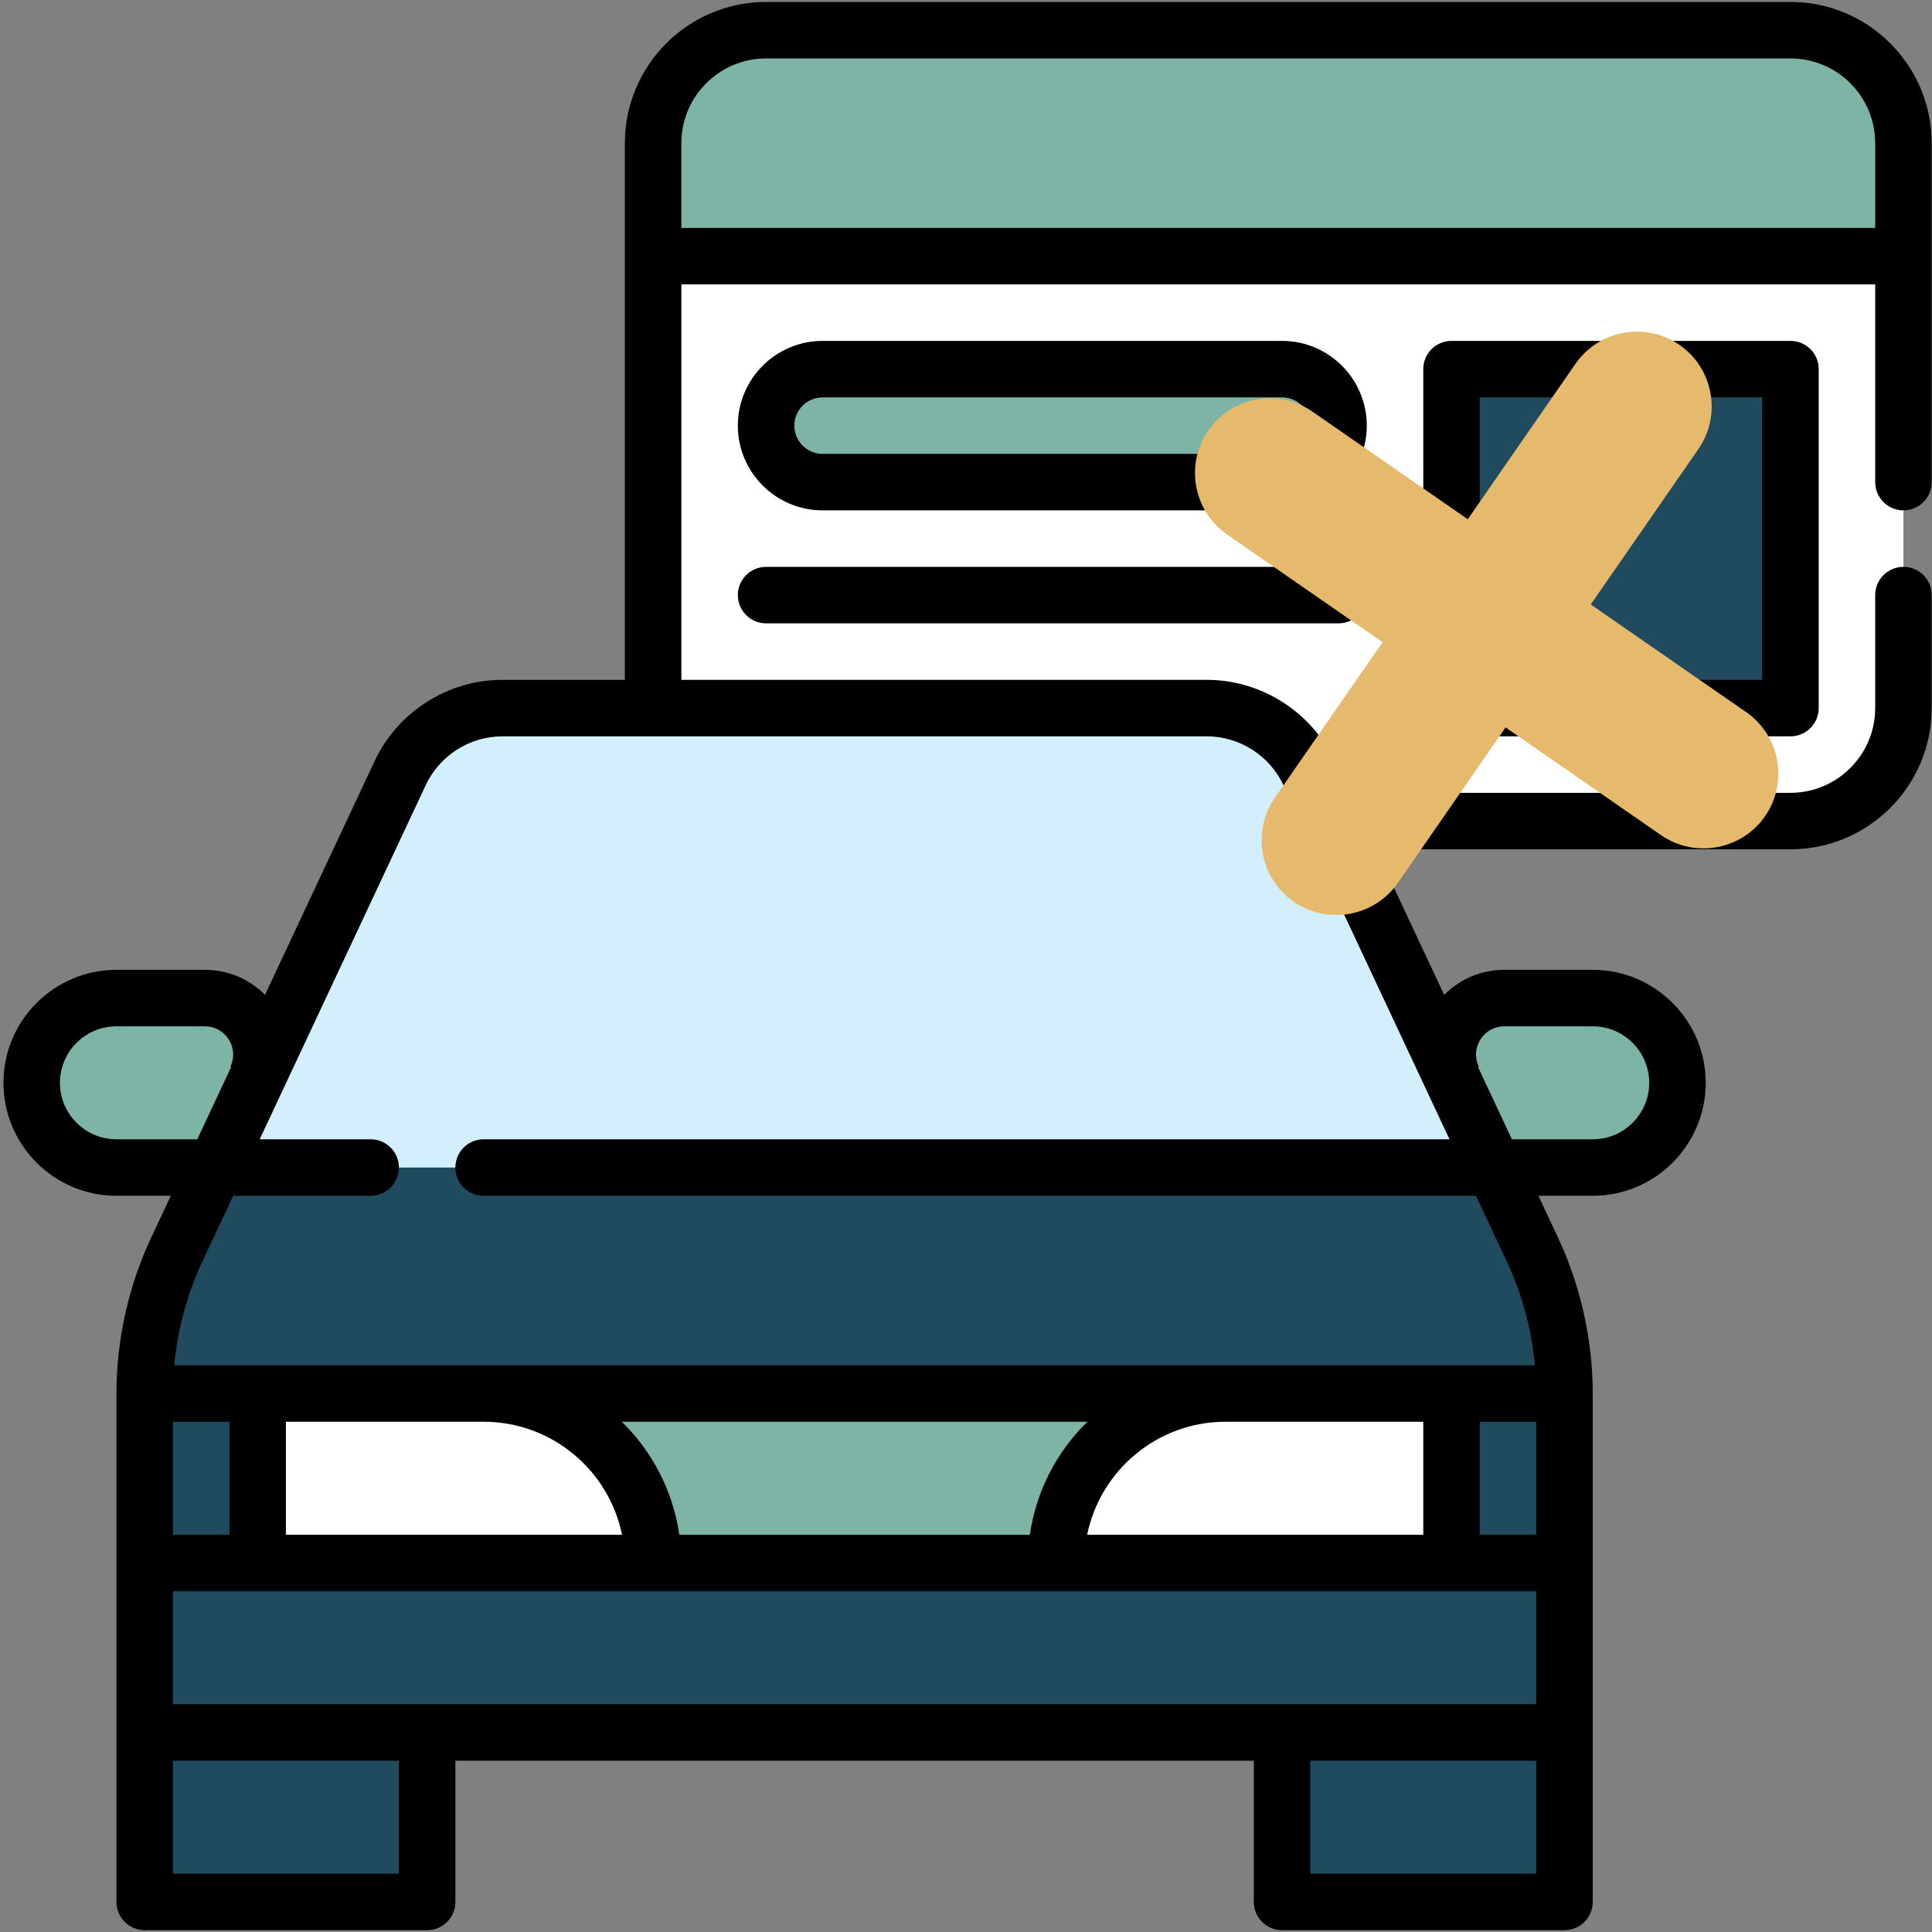 <svg width="513" height="513" viewBox="0 0 513 513" fill="none" xmlns="http://www.w3.org/2000/svg">
<rect x="0" y="0" width="513" height="513" fill="#808080" stroke="none"/>
<g clip-path="url(#clip0_8629_709)">
<path d="M475.418 8.015H445.418V98.015L505.418 68.015V38.015C505.418 21.446 491.987 8.015 475.418 8.015Z" fill="#7EB4A6"/>
<path d="M445.418 8.015H203.418C186.849 8.015 173.418 21.446 173.418 38.015V68.015L475.418 98.015V38.015C475.418 21.446 461.987 8.015 445.418 8.015Z" fill="#7EB4A6"/>
<path d="M475.418 68.015L445.418 218.015H475.418C491.987 218.015 505.418 204.584 505.418 188.015V68.015H475.418Z" fill="white"/>
<path d="M475.418 68.015H173.418V218.015H445.418C461.987 218.015 475.418 204.584 475.418 188.015L460.418 143.015L475.418 98.015V68.015Z" fill="white"/>
<path d="M422.918 265.015H399.438C388.452 265.015 381.193 276.436 385.857 286.383V310.015H422.918C435.344 310.015 445.418 299.942 445.418 287.515C445.418 275.089 435.344 265.015 422.918 265.015Z" fill="#7EB4A6"/>
<path d="M54.398 265.015H30.919C18.492 265.015 8.418 275.089 8.418 287.515C8.418 299.941 18.492 310.015 30.919 310.015H67.98V286.383C72.644 276.436 65.385 265.015 54.398 265.015Z" fill="#7EB4A6"/>
<path d="M38.419 505.015H113.418V430.015L38.419 460.015V505.015Z" fill="#204A5D"/>
<path d="M355.418 430.015L385.418 505.015H415.418V460.015L355.418 430.015Z" fill="#204A5D"/>
<path d="M340.418 430.015H385.418V505.015H340.418V430.015Z" fill="#204A5D"/>
<path d="M370.418 430.015L415.418 415.015V370.015L370.418 355.015V430.015Z" fill="#204A5D"/>
<path d="M38.419 370.015V415.015L83.418 430.015V355.015L38.419 370.015Z" fill="#204A5D"/>
<path d="M98.418 355.015H355.418V430.015H98.418V355.015Z" fill="#7EB4A6"/>
<path d="M325.418 370.015C300.545 370.015 280.418 390.142 280.418 415.015L385.418 430.015V370.015H325.418Z" fill="white"/>
<path d="M128.418 370.015L68.418 355.015V430.015L173.418 415.015C173.418 390.142 153.291 370.015 128.418 370.015Z" fill="white"/>
<path d="M406.905 331.808L396.686 310.015L349.485 280.015L385.418 370.015H415.418C415.418 356.809 412.512 343.765 406.905 331.808Z" fill="#204A5D"/>
<path d="M349.485 280.015L57.15 310.015L46.931 331.807C41.325 343.764 38.419 356.808 38.419 370.015H385.418C385.418 361.27 383.455 352.462 379.743 344.544L349.485 280.015Z" fill="#204A5D"/>
<path d="M347.576 205.279C342.636 194.744 332.05 188.015 320.414 188.015H287.28L363.553 310.015H396.687L347.576 205.279Z" fill="#D3EFFB"/>
<path d="M133.423 188.015C121.787 188.015 111.201 194.743 106.261 205.279L57.149 310.015H363.552L314.441 205.279C309.501 194.744 298.915 188.015 287.279 188.015H133.423Z" fill="#D3EFFB"/>
<path d="M385.418 415.015L370.418 437.515L385.418 460.015H415.418V415.015H385.418Z" fill="#204A5D"/>
<path d="M38.419 415.015H385.418V460.015H38.419V415.015Z" fill="#204A5D"/>
<path d="M340.418 98.015H310.418V128.015H340.418C348.702 128.015 355.418 121.299 355.418 113.015C355.418 104.731 348.702 98.015 340.418 98.015Z" fill="#7EB4A6"/>
<path d="M325.418 113.015C325.418 104.731 318.702 98.015 310.418 98.015H218.418C210.134 98.015 203.418 104.731 203.418 113.015C203.418 121.299 210.134 128.015 218.418 128.015H310.418C318.702 128.015 325.418 121.299 325.418 113.015Z" fill="#7EB4A6"/>
<path d="M385.418 98.015H475.418V188.015H385.418V98.015Z" fill="#204A5D"/>
<path d="M505.418 135.515C509.561 135.515 512.918 132.158 512.918 128.015V38.015C512.918 17.337 496.096 0.515 475.418 0.515H203.418C182.74 0.515 165.918 17.337 165.918 38.015V180.515H133.423C118.945 180.515 105.618 188.986 99.471 202.094L70.365 264.167C66.191 259.944 60.496 257.515 54.398 257.515H30.919C14.377 257.515 0.918 270.973 0.918 287.515C0.918 304.057 14.377 317.515 30.919 317.515H45.349L40.142 328.621C34.108 341.488 30.919 355.802 30.919 370.015V505.015C30.919 509.158 34.276 512.515 38.419 512.515H113.418C117.561 512.515 120.918 509.158 120.918 505.015V467.515H332.918V505.015C332.918 509.158 336.275 512.515 340.418 512.515H415.418C419.561 512.515 422.918 509.158 422.918 505.015V370.015C422.918 355.804 419.73 341.491 413.696 328.623L408.487 317.515H422.918C439.46 317.515 452.918 304.057 452.918 287.515C452.918 270.973 439.46 257.515 422.918 257.515H399.439C393.34 257.515 387.647 259.944 383.472 264.167L365.348 225.515H475.418C496.096 225.515 512.918 208.693 512.918 188.015V158.015C512.918 153.872 509.561 150.515 505.418 150.515C501.275 150.515 497.918 153.872 497.918 158.015V188.015C497.918 200.421 487.824 210.515 475.418 210.515H358.314L354.365 202.094C348.218 188.986 334.891 180.515 320.413 180.515H180.918V75.515H497.918V128.015C497.918 132.158 501.275 135.515 505.418 135.515ZM30.919 302.515C22.648 302.515 15.918 295.786 15.918 287.515C15.918 279.244 22.648 272.515 30.919 272.515H54.398C57.016 272.515 59.324 273.783 60.727 275.992C62.132 278.202 62.3 280.829 61.188 283.2L61.395 283.297L52.383 302.515H30.919ZM407.918 422.515V452.515H45.919V422.515H407.918ZM392.918 407.515V377.515H407.918V407.515H392.918ZM377.918 407.515H288.673C292.157 390.419 307.308 377.515 325.418 377.515H377.918V407.515ZM273.462 407.515H180.374C178.696 395.839 173.164 385.397 165.11 377.515H288.726C280.672 385.397 275.14 395.839 273.462 407.515ZM165.163 407.515H75.918V377.515H128.418C146.528 377.515 161.679 390.419 165.163 407.515ZM60.919 407.515H45.919V377.515H60.919V407.515ZM105.918 497.515H45.919V467.515H105.918V497.515ZM347.918 497.515V467.515H407.918V497.515H347.918ZM393.108 275.992C394.513 273.783 396.82 272.515 399.438 272.515H422.918C431.189 272.515 437.918 279.244 437.918 287.515C437.918 295.786 431.189 302.515 422.918 302.515H401.454L392.442 283.296L392.649 283.199C391.536 280.828 391.704 278.202 393.108 275.992ZM340.784 208.463L384.886 302.515H128.418C124.275 302.515 120.918 305.872 120.918 310.015C120.918 314.158 124.275 317.515 128.418 317.515H391.919L400.114 334.992C404.158 343.616 406.685 353.008 407.563 362.515H46.273C47.151 353.006 49.678 343.614 53.724 334.991L61.917 317.515H98.418C102.561 317.515 105.918 314.158 105.918 310.015C105.918 305.872 102.561 302.515 98.418 302.515H68.951L113.05 208.463C116.738 200.597 124.736 195.515 133.422 195.515H320.412C329.1 195.515 337.097 200.597 340.784 208.463ZM180.918 60.515V38.015C180.918 25.609 191.012 15.515 203.418 15.515H475.418C487.824 15.515 497.918 25.609 497.918 38.015V60.515H180.918Z" fill="black"/>
<path d="M340.418 90.515H218.418C206.012 90.515 195.918 100.609 195.918 113.015C195.918 125.421 206.012 135.515 218.418 135.515H340.418C352.824 135.515 362.918 125.421 362.918 113.015C362.918 100.609 352.824 90.515 340.418 90.515ZM340.418 120.515H218.418C214.282 120.515 210.918 117.151 210.918 113.015C210.918 108.879 214.282 105.515 218.418 105.515H340.418C344.554 105.515 347.918 108.879 347.918 113.015C347.918 117.151 344.554 120.515 340.418 120.515Z" fill="black"/>
<path d="M203.418 150.515C199.275 150.515 195.918 153.872 195.918 158.015C195.918 162.158 199.275 165.515 203.418 165.515H355.418C359.561 165.515 362.918 162.158 362.918 158.015C362.918 153.872 359.561 150.515 355.418 150.515H203.418Z" fill="black"/>
<path d="M385.418 90.515C381.275 90.515 377.918 93.872 377.918 98.015V188.015C377.918 192.158 381.275 195.515 385.418 195.515H475.418C479.561 195.515 482.918 192.158 482.918 188.015V98.015C482.918 93.872 479.561 90.515 475.418 90.515H385.418ZM467.918 180.515H392.918V105.515H467.918V180.515Z" fill="black"/>
<path fill-rule="evenodd" clip-rule="evenodd" d="M367.113 170.531L325.844 141.941C316.854 135.713 314.6 123.292 320.828 114.302C327.056 105.312 339.477 103.057 348.467 109.286L389.736 137.875L418.326 96.606C424.553 87.616 436.975 85.363 445.964 91.59C454.954 97.819 457.208 110.239 450.98 119.229L422.39 160.498L463.659 189.088C472.649 195.315 474.902 207.737 468.676 216.727C462.447 225.718 450.027 227.972 441.036 221.744L399.767 193.154L371.178 234.423C364.949 243.413 352.529 245.668 343.538 239.439C334.548 233.211 332.294 220.791 338.522 211.8L367.113 170.531Z" fill="#E6BA6C"/>
</g>
<defs>
<clipPath id="clip0_8629_709">
<rect width="512" height="512" fill="white" transform="translate(0.918 0.515)"/>
</clipPath>
</defs>
</svg>
